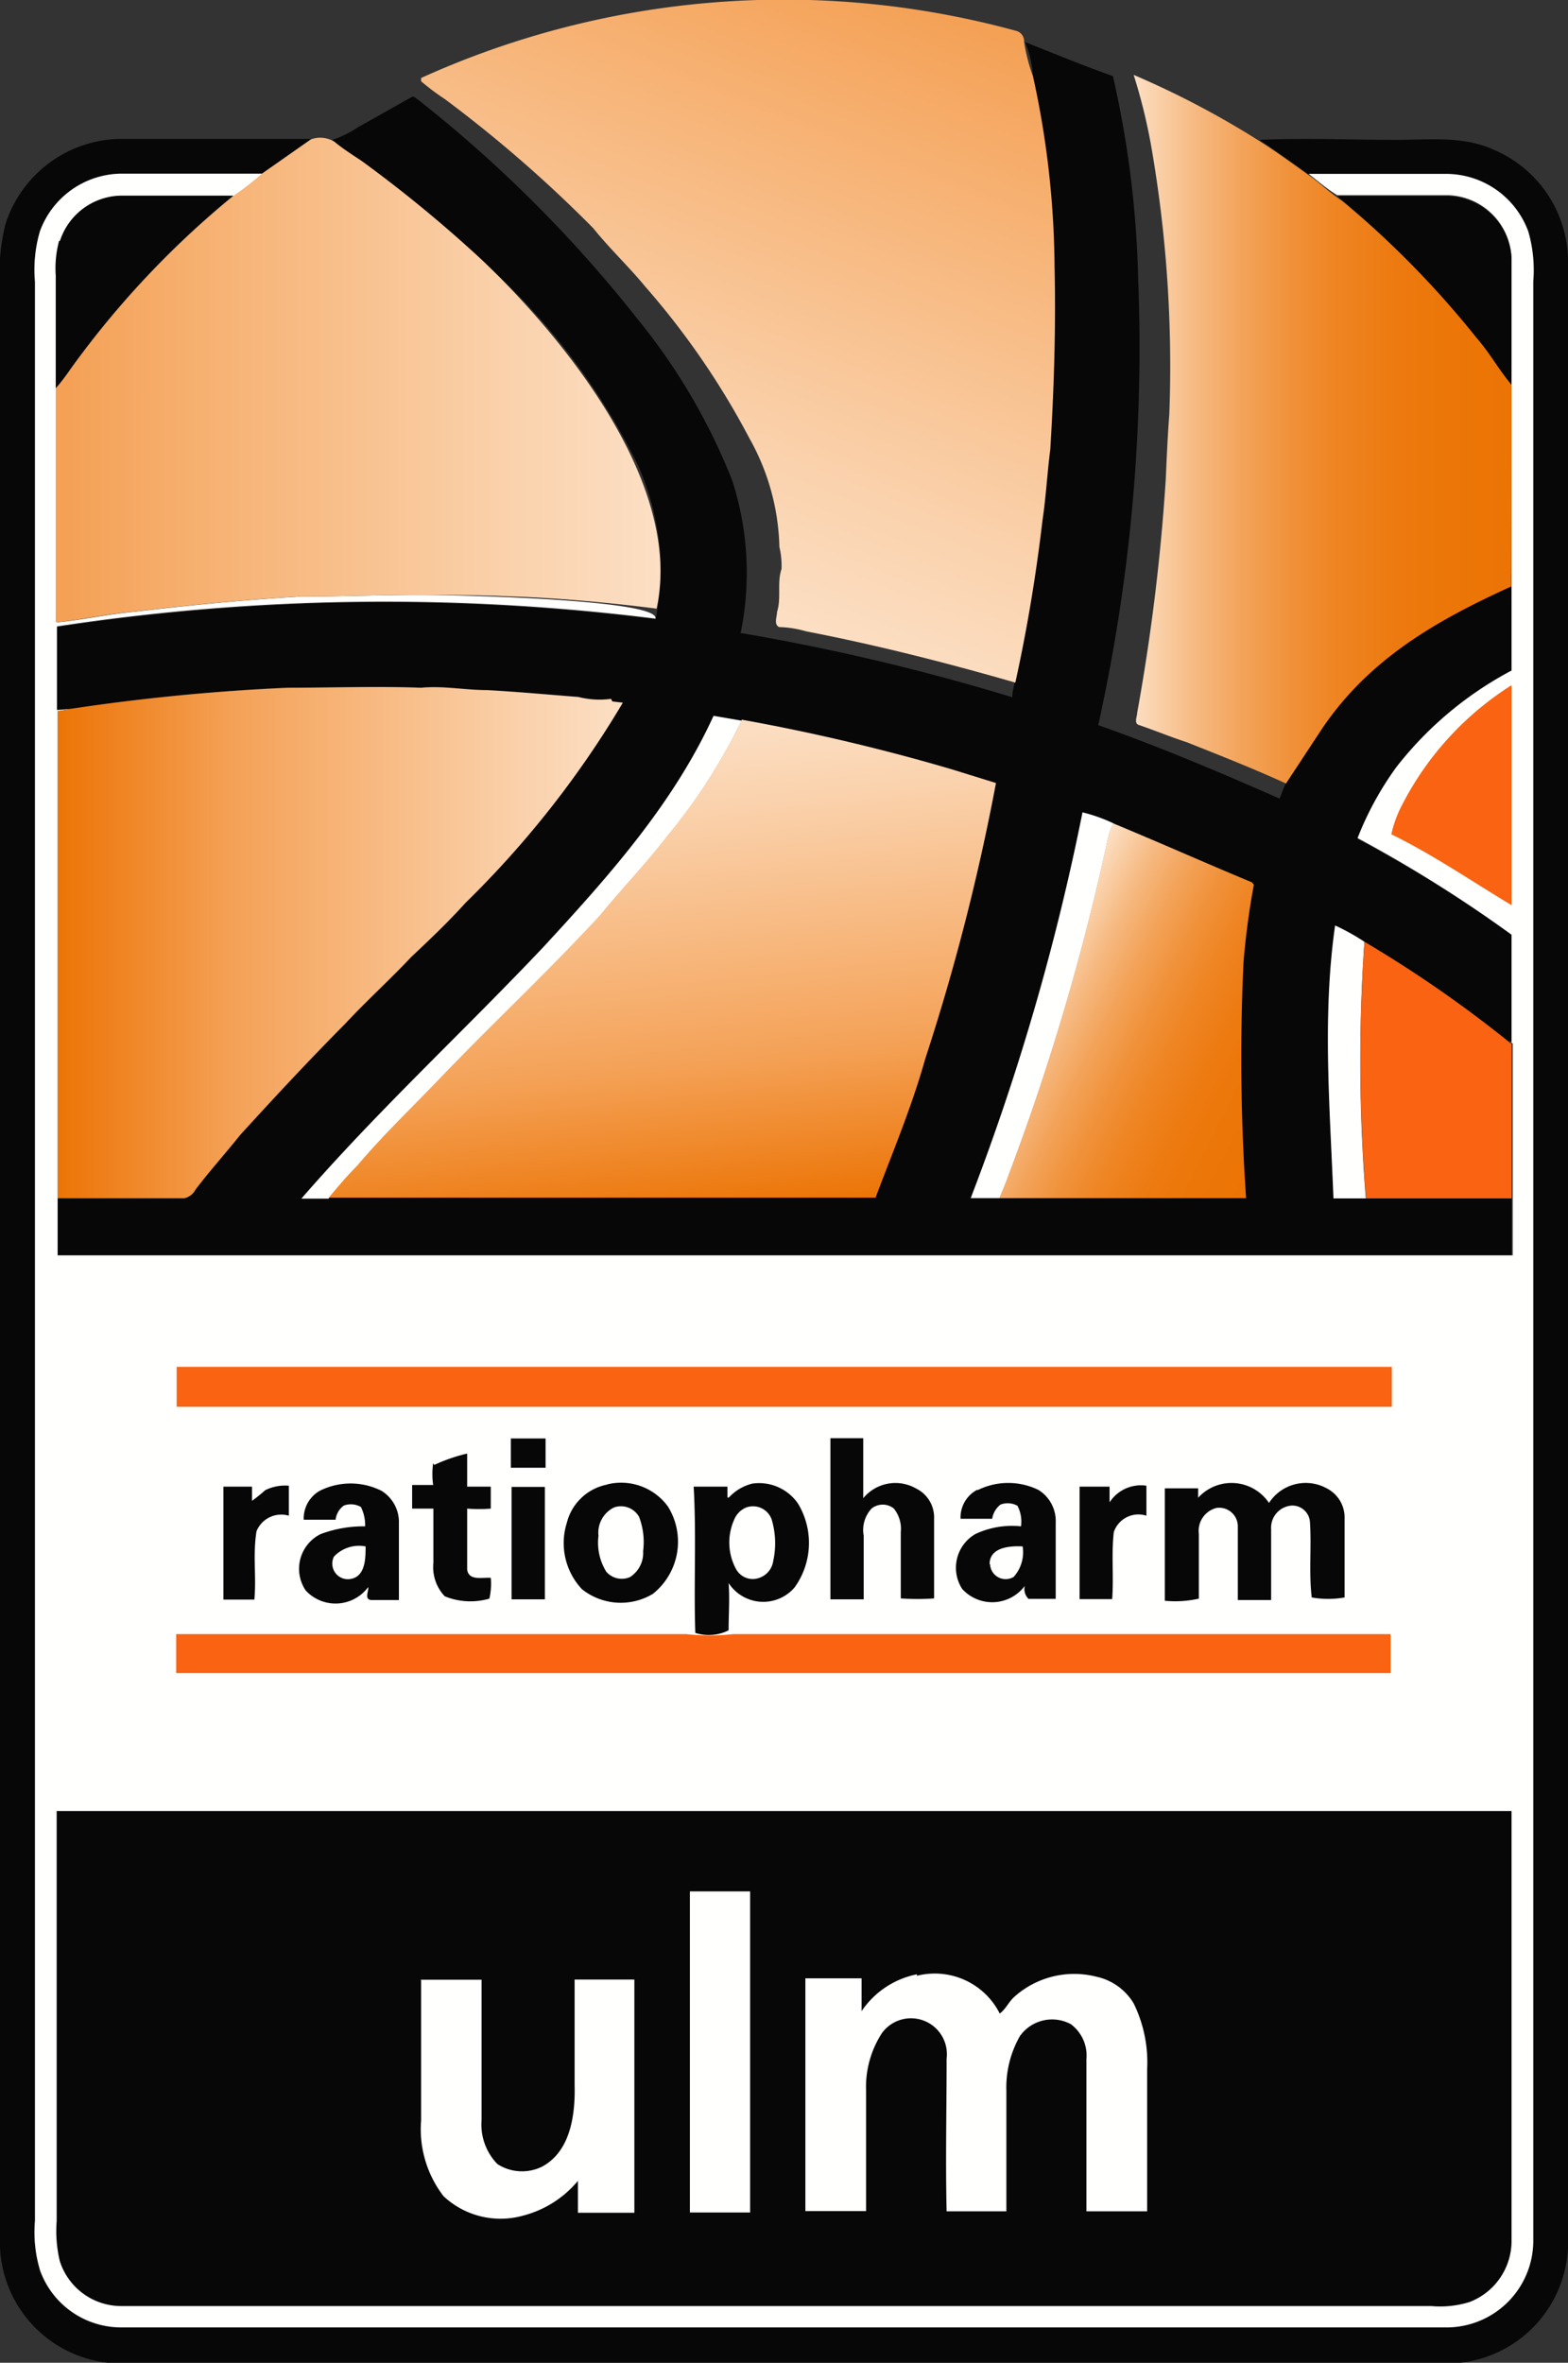 <svg id="Layer_1" data-name="Layer 1" xmlns="http://www.w3.org/2000/svg" xmlns:xlink="http://www.w3.org/1999/xlink" viewBox="0 0 66.39 100"><rect x="0" y="0" width="66.39" height="100" fill="#333333" stroke="none"/><defs><style>.cls-1{fill:#080707}.cls-2{fill:#fffffe}.cls-3{fill:url(#Unbenannter_Verlauf)}.cls-4{fill:url(#Unbenannter_Verlauf_2)}.cls-5{fill:#f96312}.cls-6{fill:url(#Unbenannter_Verlauf_3)}.cls-7{fill:url(#Unbenannter_Verlauf_4)}.cls-8{fill:url(#Unbenannter_Verlauf_5)}.cls-9{fill:url(#Unbenannter_Verlauf_6)}</style><linearGradient id="Unbenannter_Verlauf" x1="37.34" y1="103" x2="27.17" y2="77.82" gradientTransform="matrix(1 0 0 -1 0 102)" gradientUnits="userSpaceOnUse"><stop offset="0" stop-color="#f4a156"/><stop offset=".02" stop-color="#f4a156"/><stop offset=".19" stop-color="#f6ad6b"/><stop offset=".74" stop-color="#fad1ab"/><stop offset="1" stop-color="#fcdfc4"/></linearGradient><linearGradient id="Unbenannter_Verlauf_2" x1="47.99" y1="83.84" x2="63.99" y2="83.84" gradientTransform="matrix(1 0 0 -1 0 102)" gradientUnits="userSpaceOnUse"><stop offset="0" stop-color="#fcdfc4"/><stop offset=".06" stop-color="#fad1aa"/><stop offset=".17" stop-color="#f6b87f"/><stop offset=".29" stop-color="#f3a359"/><stop offset=".41" stop-color="#f0923b"/><stop offset=".53" stop-color="#ef8523"/><stop offset=".67" stop-color="#ed7b12"/><stop offset=".82" stop-color="#ec7608"/><stop offset="1" stop-color="#ec7405"/></linearGradient><linearGradient id="Unbenannter_Verlauf_3" x1="2.4" y1="62.1" x2="26.38" y2="62.1" gradientTransform="matrix(1 0 0 -1 0 102)" gradientUnits="userSpaceOnUse"><stop offset="0" stop-color="#ec7405"/><stop offset=".31" stop-color="#f4a156"/><stop offset=".43" stop-color="#f6ad6b"/><stop offset=".82" stop-color="#fad1ab"/><stop offset="1" stop-color="#fcdfc4"/></linearGradient><linearGradient id="Unbenannter_Verlauf_4" x1="43.55" y1="60.07" x2="54.42" y2="54.53" xlink:href="#Unbenannter_Verlauf_2"/><linearGradient id="Unbenannter_Verlauf_5" x1="26.92" y1="71.03" x2="29.08" y2="50.46" gradientTransform="matrix(1 0 0 -1 0 102)" gradientUnits="userSpaceOnUse"><stop offset="0" stop-color="#fcdfc4"/><stop offset=".18" stop-color="#fad1ab"/><stop offset=".57" stop-color="#f6ad6b"/><stop offset=".69" stop-color="#f4a156"/><stop offset="1" stop-color="#ec7405"/></linearGradient><linearGradient id="Unbenannter_Verlauf_6" x1="2.41" y1="85.92" x2="27.97" y2="85.92" xlink:href="#Unbenannter_Verlauf"/></defs><title>Ratiopharm ulm</title><path class="cls-1" d="M43.74 3.25a4.47 4.47 0 0 0-.34-1.47c1.24.49 2.47 1 3.72 1.44a42.48 42.48 0 0 1 1.07 8.57 73.79 73.79 0 0 1-1.69 18.9c2.61.92 5.16 2 7.68 3.11.11-.3.23-.6.37-.88a17.4 17.4 0 0 1 1.33-2.26A19.61 19.61 0 0 1 64 24.27v4.11a15.17 15.17 0 0 0-4.87 4.13 13.43 13.43 0 0 0-1.64 3A56.79 56.79 0 0 1 64 39.56v4.59l-.15-.09a52 52 0 0 0-6.07-4.2 9.43 9.43 0 0 0-1.24-.69c-.54 3.83-.23 7.71-.08 11.55H64v2.43H2.39v-2.42H7.8a.71.71 0 0 0 .48-.37c.6-.79 1.27-1.53 1.89-2.31 1.45-1.59 2.92-3.17 4.44-4.7.93-1 1.89-1.86 2.8-2.83.79-.75 1.59-1.52 2.3-2.31a41.31 41.31 0 0 0 6.66-8.47l-.45-.06-.06-.11a3.62 3.62 0 0 1-1.38-.08c-1.29-.1-2.57-.22-3.86-.29-.94 0-1.86-.19-2.8-.1-1.88-.07-3.76 0-5.65 0A87.65 87.65 0 0 0 3 30l-.58.08v-3.54a92.21 92.21 0 0 1 25.34-.33 12.13 12.13 0 0 0 .21-2.51 11.22 11.22 0 0 0-1-4.1 28 28 0 0 0-6.27-8.3 53.33 53.33 0 0 0-5.39-4.48c-.41-.29-.8-.53-1.15-.82l-.09-.08a4.41 4.41 0 0 0 1.08-.53l2.24-1.26c.13-.11.25.06.35.12A55.61 55.61 0 0 1 27 13.51a25.75 25.75 0 0 1 4 6.82 12.68 12.68 0 0 1 .36 6.46 93 93 0 0 1 11.5 2.72c0-.21.06-.42.1-.63.5-2.27.88-4.56 1.15-6.87.15-1 .2-2 .33-3 .17-2.56.25-5.15.19-7.72a38.23 38.23 0 0 0-.91-8z"/><path class="cls-1" d="M.23 9.49A5.19 5.19 0 0 1 5 5.88h8.19l-2.1 1.47h-6a3.71 3.71 0 0 0-3.4 2.44 5.82 5.82 0 0 0-.21 2.13V94a5.61 5.61 0 0 0 .22 2.12 3.65 3.65 0 0 0 3.42 2.4h56.16a3.67 3.67 0 0 0 3.63-3.59v-83a5.87 5.87 0 0 0-.21-2.11 3.71 3.71 0 0 0-3.44-2.45h-5.87c-.68-.49-1.38-1-2.07-1.45 1.93-.09 3.87 0 5.8 0 1.38 0 2.83-.18 4.13.42A5.15 5.15 0 0 1 66.39 11v84.11a5.14 5.14 0 0 1-5 4.92H5a5.14 5.14 0 0 1-5-4.92V12.33a9 9 0 0 1 .23-2.84z"/><path class="cls-2" d="M1.69 9.79a3.71 3.71 0 0 1 3.43-2.44h6a11.48 11.48 0 0 1-1.21.94H5.16a2.77 2.77 0 0 0-2.59 1.91 4.45 4.45 0 0 0-.14 1.46v14.68c1.1-.11 2.18-.35 3.27-.45 2.31-.27 4.63-.5 7-.64 1.69 0 3.37-.07 5.05-.07s10.18.2 10 1a92.21 92.21 0 0 0-25.34.33v3.54L3 30l-.56.1v23.03h61.61v-8.96l-.13-.12.08.1v-4.59a56.79 56.79 0 0 0-6.52-4.09 13.43 13.43 0 0 1 1.64-3A15.17 15.17 0 0 1 64 28.38V10.96a2.77 2.77 0 0 0-2.72-2.7h-4.66c-.43-.26-.81-.59-1.21-.9h5.87a3.71 3.71 0 0 1 3.43 2.44 5.87 5.87 0 0 1 .21 2.11v83a3.67 3.67 0 0 1-3.63 3.59H5.12a3.65 3.65 0 0 1-3.42-2.4 5.61 5.61 0 0 1-.22-2.1V11.92a5.79 5.79 0 0 1 .21-2.13z"/><path class="cls-1" d="M2.54 10.19a2.77 2.77 0 0 1 2.58-1.91h4.75A38.61 38.61 0 0 0 3 15.6a9.62 9.62 0 0 1-.64.84v-4.78a4.46 4.46 0 0 1 .14-1.46zM56.62 8.3h4.66A2.77 2.77 0 0 1 64 11v5.31c-.59-.71-1.08-1.49-1.67-2.2a39.29 39.29 0 0 0-5.71-5.81z"/><path class="cls-3" d="M44.65 11.24a38.45 38.45 0 0 0-.91-8 7.73 7.73 0 0 1-.38-1.47.45.45 0 0 0-.36-.47 37.23 37.23 0 0 0-25.17 2v.14a9.87 9.87 0 0 0 1 .75 55.4 55.4 0 0 1 6.29 5.47c.69.86 1.5 1.62 2.2 2.47a33.12 33.12 0 0 1 4.41 6.42 9.82 9.82 0 0 1 1.27 4.6 3.41 3.41 0 0 1 .09.93c-.2.59 0 1.23-.19 1.82 0 .2-.15.53.09.64a4.45 4.45 0 0 1 1.14.18c3 .58 5.94 1.33 8.86 2.17.5-2.27.88-4.56 1.15-6.87.15-1 .2-2 .33-3 .16-2.62.24-5.2.18-7.78z"/><path class="cls-4" d="M64 16.29c-.59-.71-.89-1.31-1.49-2a39.4 39.4 0 0 0-5.69-5.79c-.44-.29-.82-.64-1.22-.95-.68-.49-1.38-1-2.07-1.45A37.39 37.39 0 0 0 48 3.17a23.71 23.71 0 0 1 .74 3 54.36 54.36 0 0 1 .77 11.35c-.07.91-.11 1.83-.15 2.75a86 86 0 0 1-1.21 9.89c0 .17-.16.47.09.53.67.23 1.32.5 2 .72 1.48.59 2.76 1.09 4.21 1.75l1.54-2.34c2-2.95 4.85-4.57 8-6 .01-2.66.01-5.87.01-8.53z"/><path class="cls-5" d="M59.4 34a13 13 0 0 1 4.6-5v9.31c-1.67-1-3.33-2.14-5.09-3A4.92 4.92 0 0 1 59.4 34z"/><path class="cls-2" d="M30.23 30.3l1.17.2a24.37 24.37 0 0 1-3.17 4.93c-.89 1.16-1.91 2.21-2.83 3.34-2.16 2.34-4.5 4.53-6.71 6.83-1.19 1.25-2.45 2.44-3.57 3.77-.43.43-.82.89-1.21 1.36h-1.15C16 47 19.62 43.66 23 40.09c2.77-3 5.51-6.07 7.21-9.79zm15.6 4.08a6.87 6.87 0 0 1 1.32.47 2.06 2.06 0 0 0-.23.6 99.2 99.2 0 0 1-4.2 14.26c-.12.34-.26.68-.4 1H41.1a100.53 100.53 0 0 0 4.74-16.36z"/><path class="cls-6" d="M25.93 29.69l-.06-.11a3.62 3.62 0 0 1-1.38-.08c-1.29-.1-2.57-.22-3.86-.29-.94 0-1.86-.19-2.8-.1-1.88-.07-3.76 0-5.65 0A87.65 87.65 0 0 0 3 30l-.56.1v20.61H7.8a.71.71 0 0 0 .48-.37c.6-.79 1.27-1.53 1.89-2.31 1.45-1.59 2.92-3.17 4.44-4.7.93-1 1.89-1.86 2.8-2.83.79-.74 1.59-1.5 2.3-2.29a41.31 41.31 0 0 0 6.66-8.47z"/><path class="cls-2" d="M56.53 39.17a9.37 9.37 0 0 1 1.24.69 72.8 72.8 0 0 0 .06 10.86h-1.37c-.15-3.85-.48-7.72.07-11.56z"/><path class="cls-5" d="M57.77 39.86a51.89 51.89 0 0 1 6.07 4.2l.16.13v6.53h-6.16a73 73 0 0 1-.07-10.86z"/><path class="cls-7" d="M52.65 40.73a32.55 32.55 0 0 1 .44-3.29l-.09-.1c-2-.83-3.9-1.68-5.86-2.49a2.06 2.06 0 0 0-.23.6 99.2 99.2 0 0 1-4.2 14.26c-.12.34-.26.68-.4 1h10.45a86.81 86.81 0 0 1-.11-9.98z"/><path class="cls-8" d="M40.3 32.56a84.94 84.94 0 0 0-8.89-2.1 24.37 24.37 0 0 1-3.17 4.93c-.89 1.16-1.91 2.21-2.83 3.34-2.16 2.34-4.5 4.53-6.71 6.83-1.19 1.25-2.45 2.44-3.57 3.77-.43.43-.82.89-1.21 1.36h23.15c.73-1.94 1.54-3.86 2.1-5.86a92.64 92.64 0 0 0 3-11.69z"/><path class="cls-5" d="M7.47 57.85h51.46v1.69H7.48v-1.68z"/><path class="cls-1" d="M21.62 60.88h1.48v1.24h-1.47v-1.23zm13.54-.01h1.39v2.54a1.76 1.76 0 0 1 2.24-.41 1.36 1.36 0 0 1 .76 1.27v3.38a9.7 9.7 0 0 1-1.41 0v-2.81a1.36 1.36 0 0 0-.3-1 .76.76 0 0 0-.93 0 1.33 1.33 0 0 0-.34 1.16v2.69h-1.41v-6.82zM18.39 62a7 7 0 0 1 1.39-.48v1.4h1v.93a6.51 6.51 0 0 1-1 0v2.58c.07.49.64.32 1 .35a2.78 2.78 0 0 1-.06.88 2.88 2.88 0 0 1-1.89-.1 1.8 1.8 0 0 1-.48-1.42v-2.29h-.9v-1h.89a3.26 3.26 0 0 1 0-.92zm-8.97.92h1.25v.6a6.81 6.81 0 0 0 .56-.45 1.89 1.89 0 0 1 1-.19v1.27a1.13 1.13 0 0 0-1.37.66c-.16 1 0 1.93-.09 2.89H9.46v-4.78zm4.11.18a2.91 2.91 0 0 1 2.63 0 1.56 1.56 0 0 1 .73 1.38v3.24h-1.13c-.37 0-.14-.37-.17-.55a1.72 1.72 0 0 1-2.65.14 1.64 1.64 0 0 1 .63-2.38 5.16 5.16 0 0 1 1.89-.33 1.71 1.71 0 0 0-.18-.82.86.86 0 0 0-.72-.06.85.85 0 0 0-.35.6h-1.35a1.35 1.35 0 0 1 .62-1.19zm12.16-.27a2.45 2.45 0 0 1 2.59.93 2.82 2.82 0 0 1-.64 3.7 2.64 2.64 0 0 1-3-.2 2.85 2.85 0 0 1-.64-2.81 2.19 2.19 0 0 1 1.72-1.62zm5.17.55a2 2 0 0 1 1-.59 2 2 0 0 1 1.93.85 3.22 3.22 0 0 1-.15 3.55 1.75 1.75 0 0 1-2.79-.19c.05.66 0 1.32 0 2a1.87 1.87 0 0 1-1.41.11c-.07-2.06.05-4.13-.07-6.19h1.43v.46zm10.55-.32a2.91 2.91 0 0 1 2.56 0 1.55 1.55 0 0 1 .73 1.38v3.23h-1.15a.57.57 0 0 1-.16-.55 1.72 1.72 0 0 1-2.65.13 1.65 1.65 0 0 1 .55-2.32 3.63 3.63 0 0 1 1.94-.33 1.44 1.44 0 0 0-.15-.87.85.85 0 0 0-.72-.05.94.94 0 0 0-.35.6h-1.34a1.33 1.33 0 0 1 .69-1.22zm5.53.59a1.58 1.58 0 0 1 1.6-.77v1.27a1.1 1.1 0 0 0-1.38.69c-.11.94 0 1.89-.07 2.84h-1.38v-4.76h1.27v.72zm3.79-.26a1.91 1.91 0 0 1 3 .22 1.85 1.85 0 0 1 2.46-.61 1.38 1.38 0 0 1 .74 1.27v3.34a4 4 0 0 1-1.39 0c-.13-1.07 0-2.17-.08-3.24a.75.75 0 0 0-.76-.65.94.94 0 0 0-.88 1v3h-1.41v-3.13a.79.79 0 0 0-.9-.77 1 1 0 0 0-.75 1.1v2.74a4.59 4.59 0 0 1-1.44.09v-4.76h1.41v.46zm-29.08-.46h1.42v4.76h-1.41v-4.76z"/><path class="cls-2" d="M26 63.8a.88.88 0 0 1 1.06.4 3 3 0 0 1 .17 1.45 1.21 1.21 0 0 1-.56 1.1.87.87 0 0 1-1-.23 2.33 2.33 0 0 1-.33-1.52 1.19 1.19 0 0 1 .66-1.2zm5.6 0a.84.84 0 0 1 1.07.5 3.51 3.51 0 0 1 .07 1.76.89.89 0 0 1-.88.77.81.81 0 0 1-.7-.43 2.36 2.36 0 0 1-.08-2.07.94.94 0 0 1 .52-.53zm-17.46 2.08a1.46 1.46 0 0 1 1.34-.43c0 .48 0 1.24-.6 1.37a.66.66 0 0 1-.74-.94zm27.76.32c0-.72.87-.78 1.4-.75a1.57 1.57 0 0 1-.38 1.29.66.66 0 0 1-1-.54z"/><path class="cls-5" d="M7.48 69.16h21.57a8.72 8.72 0 0 0 2 0h27.83v1.65H7.46v-1.65z"/><path class="cls-1" d="M2.41 76.65H64v18.16a2.77 2.77 0 0 1-1.78 2.62 4.19 4.19 0 0 1-1.62.17H5.12a2.73 2.73 0 0 1-2.59-1.91A5.5 5.5 0 0 1 2.4 94V76.64z"/><path class="cls-2" d="M29.21 80.05h2.55v13.59h-2.55V80.07zm9.62 3.57a3.08 3.08 0 0 1 3.5 1.6c.26-.19.38-.5.62-.71a3.8 3.8 0 0 1 3.47-.85A2.44 2.44 0 0 1 48 84.79a5.66 5.66 0 0 1 .57 2.8v6H46v-6.45a1.65 1.65 0 0 0-.66-1.47 1.67 1.67 0 0 0-2.16.51 4.4 4.4 0 0 0-.57 2.31v5.1h-2.53c-.05-2.15 0-4.31 0-6.46a1.52 1.52 0 0 0-2.74-1.08 4.19 4.19 0 0 0-.67 2.42v5.11H34.1v-9.85h2.38v1.39a3.69 3.69 0 0 1 2.34-1.56zm-21.02.17h2.58v5.94a2.4 2.4 0 0 0 .67 1.86 1.92 1.92 0 0 0 1.91.1c1.2-.66 1.39-2.21 1.36-3.45v-4.46h2.53v9.87h-2.39V92.3a4.48 4.48 0 0 1-2.35 1.48 3.53 3.53 0 0 1-3.34-.83 4.65 4.65 0 0 1-.95-3.21v-5.93z"/><path class="cls-9" d="M20 10.63a56 56 0 0 0-4.69-3.82c-.41-.27-.8-.52-1.15-.81a1.14 1.14 0 0 0-1-.1l-2.07 1.45a11.48 11.48 0 0 1-1.21.94A38.61 38.61 0 0 0 3 15.6a9.62 9.62 0 0 1-.64.84v9.9c1.1-.11 2.17-.35 3.27-.45 2.31-.27 4.63-.5 7-.64 1.68 0 3.37-.07 5.06-.07 1.29 0 2.58 0 3.86.06 3.07.09 6.25.52 6.25.52 1.51-6.95-7.8-15.13-7.8-15.13z"/></svg>